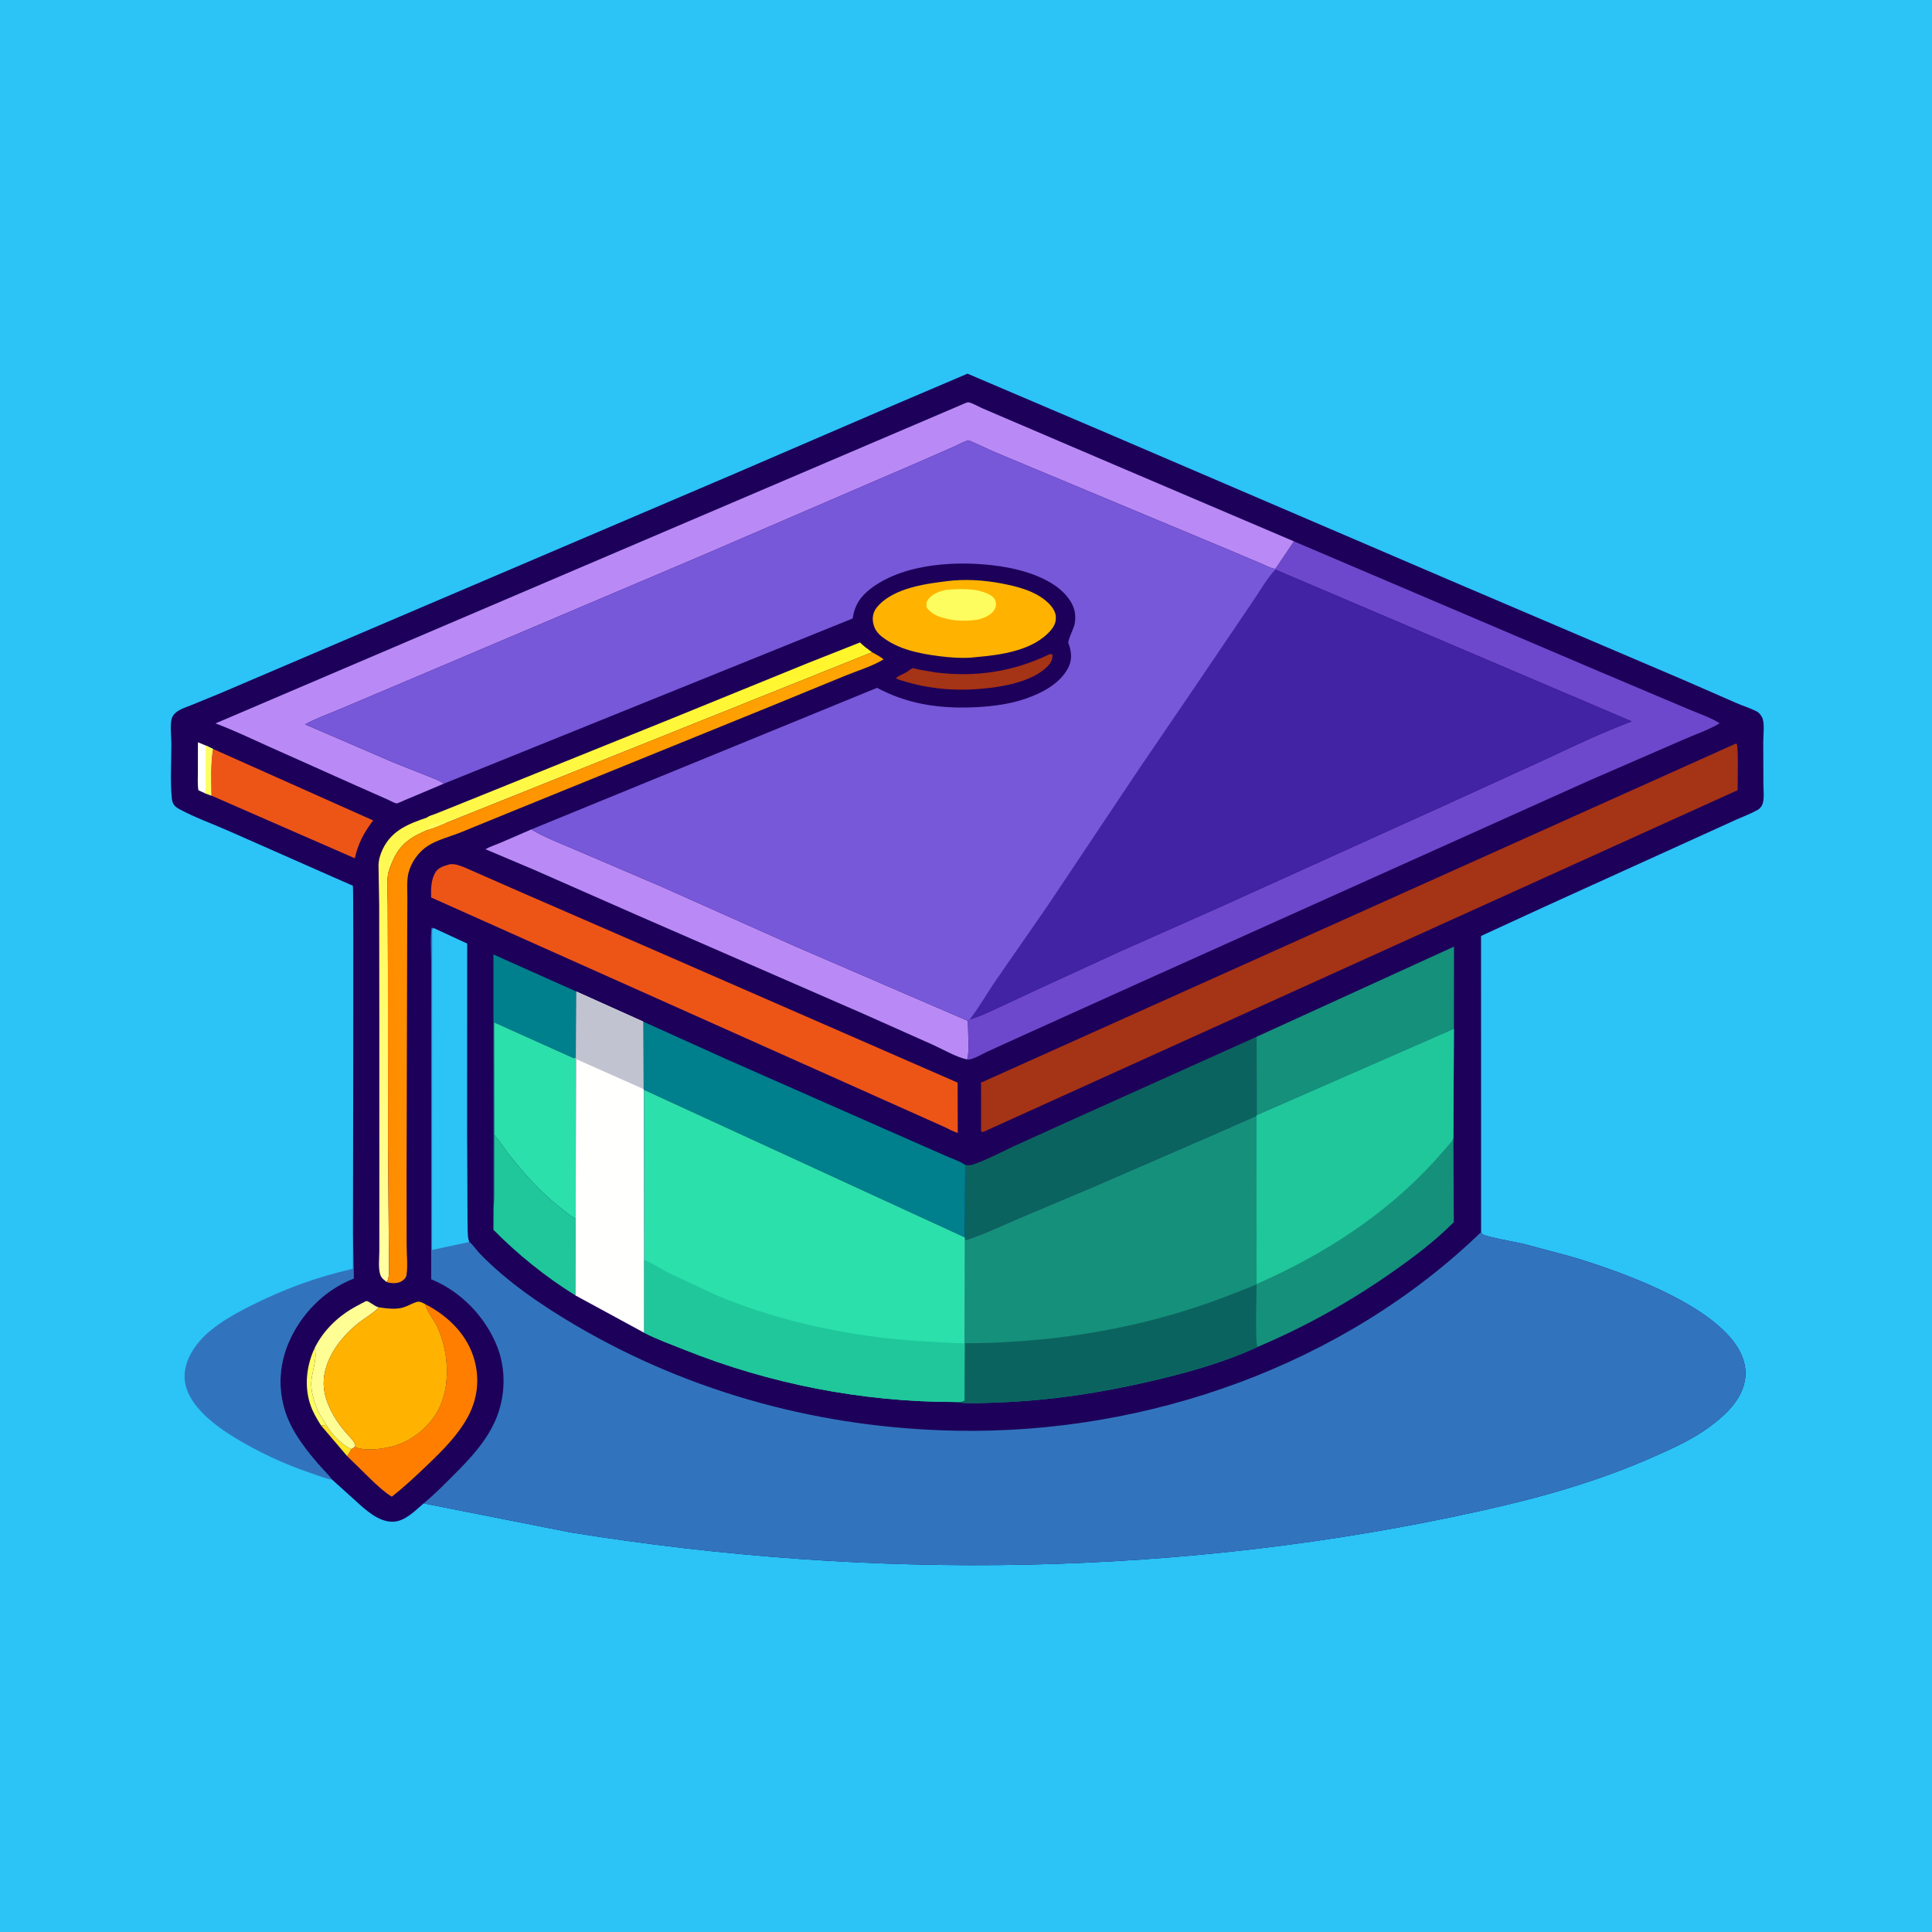 <svg version="1.1" xmlns="http://www.w3.org/2000/svg" style="display: block;" viewBox="0 0 2048 2048" width="1024" height="1024">
<defs>
	<linearGradient id="Gradient1" gradientUnits="userSpaceOnUse" x1="663.175" y1="677.674" x2="654.014" y2="1360.3">
		<stop class="stop0" offset="0" stop-opacity="1" stop-color="rgb(255,246,41)"/>
		<stop class="stop1" offset="1" stop-opacity="1" stop-color="rgb(255,255,164)"/>
	</linearGradient>
	<linearGradient id="Gradient2" gradientUnits="userSpaceOnUse" x1="407.951" y1="1030.07" x2="937.032" y2="1021.85">
		<stop class="stop0" offset="0" stop-opacity="1" stop-color="rgb(255,141,0)"/>
		<stop class="stop1" offset="1" stop-opacity="1" stop-color="rgb(255,167,2)"/>
	</linearGradient>
</defs>
<path transform="translate(0,0)" fill="rgb(44,195,247)" d="M -0 -0 L 2048 0 L 2048 2048 L -0 2048 L -0 -0 z"/>
<path transform="translate(0,0)" fill="rgb(49,116,189)" d="M 374.164 1307.61 L 375.033 1355.26 L 373.895 1355.71 C 343.094 1368.06 318.304 1393.71 305.589 1424.13 C 297.299 1443.96 295.05 1465.99 299.822 1487 L 300.22 1488.79 C 305.628 1512.44 321.019 1532.9 336.5 1550.97 C 341.586 1556.91 347.434 1562.48 352.236 1568.61 C 344.639 1567.23 337.223 1564.15 329.925 1561.69 C 301.065 1551.99 273.911 1539.28 247.902 1523.37 C 228.009 1511.2 201.169 1491.1 196.442 1466.85 C 193.921 1453.92 197.929 1441.18 205.032 1430.43 L 205.995 1429 C 219.031 1409.26 243.995 1395.17 264.73 1384.68 C 300.205 1366.74 335.199 1353.79 373.961 1345.01 L 374.164 1307.61 z"/>
<path transform="translate(0,0)" fill="rgb(29,0,89)" d="M 374.164 1307.61 C 374.101 1273.93 375.088 940.499 374.08 938.898 C 373.961 938.709 370.953 937.521 370.675 937.399 L 352.498 929.435 L 243.226 881.184 C 225.754 873.458 206.901 866.765 190.149 857.729 C 187.8 856.462 185.587 854.959 184.112 852.673 C 182.946 850.866 182.384 848.66 182.171 846.541 C 180.287 827.766 181.74 807.251 181.683 788.303 C 181.659 780.501 179.967 768.129 182.28 761.018 C 183.036 758.694 185.028 756.432 186.916 754.958 C 191.623 751.283 198.066 749.398 203.559 747.17 L 233.641 734.825 L 470.001 633.897 L 778.007 502.449 L 945.021 430.467 L 1025.6 396.113 L 1174.91 459.772 L 1539.79 616.327 L 1784.59 720.776 L 1840.8 745.325 C 1847.71 748.318 1855.38 750.639 1862 754.055 C 1864.7 755.449 1866.52 757.766 1867.87 760.443 C 1870.86 766.336 1869.12 779.53 1869.11 786.607 L 1869.28 831.358 C 1869.3 837.547 1870.42 846.594 1868.37 852.336 C 1867.44 854.933 1865.56 857.142 1863.18 858.5 C 1855.99 862.584 1847.87 865.532 1840.31 868.922 L 1795.43 889.327 L 1640 959.926 L 1569.96 992.149 L 1570.01 1306.09 C 1570.6 1306.89 1571.01 1307.88 1571.79 1308.5 C 1574.99 1311.06 1608.03 1316.92 1615.2 1318.63 L 1663.5 1331.51 C 1713.73 1346.21 1858.41 1394.17 1849.94 1461.37 C 1847.15 1483.51 1828.66 1500.43 1811.55 1512.95 C 1794.42 1525.48 1774.75 1534.48 1755.46 1543.1 C 1695.76 1569.8 1635 1587.01 1571.27 1601.22 C 1255.19 1671.68 924.102 1675.98 604.784 1624.41 L 449.089 1593.62 C 440.14 1601.34 429.642 1612.45 417.182 1613.05 C 401.002 1613.83 386.519 1599.58 375.34 1589.46 L 352.236 1568.61 C 347.434 1562.48 341.586 1556.91 336.5 1550.97 C 321.019 1532.9 305.628 1512.44 300.22 1488.79 L 299.822 1487 C 295.05 1465.99 297.299 1443.96 305.589 1424.13 C 318.304 1393.71 343.094 1368.06 373.895 1355.71 L 375.033 1355.26 L 374.164 1307.61 z"/>
<path transform="translate(0,0)" fill="rgb(255,228,32)" d="M 340.368 1511.12 L 345.89 1510.55 C 351.58 1520.37 362.088 1531.49 372.582 1536.13 L 368.055 1543.61 L 340.368 1511.12 z"/>
<path transform="translate(0,0)" fill="rgb(254,253,95)" d="M 333.556 1428.96 C 335.363 1436.42 334.226 1440.96 332.876 1448.35 C 331.803 1454.21 330.043 1460.51 329.921 1466.48 C 329.72 1476.35 334.02 1489.65 338.426 1498.33 C 340.614 1502.63 343.642 1506.32 345.89 1510.55 L 340.368 1511.12 C 336.068 1504.37 332.077 1497.69 329.37 1490.13 C 322.215 1470.14 324.757 1447.9 333.556 1428.96 z"/>
<path transform="translate(0,0)" fill="rgb(255,255,254)" d="M 216.949 840.71 L 210.295 837.717 C 209.289 831.397 209.759 824.618 209.76 818.216 L 209.802 786.804 L 218.095 790.276 L 225.852 793.923 C 223.072 810.118 224.075 827.019 224.15 843.415 L 216.949 840.71 z"/>
<path transform="translate(0,0)" fill="rgb(254,253,95)" d="M 218.095 790.276 L 225.852 793.923 C 223.072 810.118 224.075 827.019 224.15 843.415 L 216.949 840.71 C 218.721 836.114 217.971 830.27 217.989 825.343 L 218.095 790.276 z"/>
<path transform="translate(0,0)" fill="rgb(165,51,21)" d="M 1112.52 693.5 L 1114.76 693.331 L 1115.84 694.5 L 1115.13 699 C 1113.19 706.091 1103.01 712.985 1096.76 716.264 C 1082.97 723.503 1065.68 727.148 1050.33 729.063 C 1017.29 733.187 986.533 731.208 954.753 721.069 C 952.803 720.498 951.56 720.084 949.809 719 C 951.689 716.452 958.465 714.124 961.424 712.247 C 963.01 711.242 965.824 708.801 967.475 708.269 C 967.991 708.103 972.539 709.46 973.253 709.614 L 991.906 712.798 C 1034.3 718.149 1074.12 712.037 1112.52 693.5 z"/>
<path transform="translate(0,0)" fill="rgb(254,254,148)" d="M 333.556 1428.96 C 343.177 1409.68 358.845 1394.78 377.713 1384.66 C 378.873 1384.04 388.016 1378.97 388.637 1379.12 C 392.325 1380.02 396.467 1384.34 400.815 1385.61 L 401.67 1385.84 L 400.941 1386.6 C 394.466 1393.09 386.112 1397.51 378.984 1403.26 C 360.453 1418.21 343.102 1441.57 343.099 1466.37 C 343.097 1485.14 354.514 1504.46 366.303 1518.27 C 369.092 1521.54 375.383 1527.41 376.522 1531.43 C 376.869 1532.66 376.583 1532.56 375.972 1533.9 L 372.582 1536.13 C 362.088 1531.49 351.58 1520.37 345.89 1510.55 C 343.642 1506.32 340.614 1502.63 338.426 1498.33 C 334.02 1489.65 329.72 1476.35 329.921 1466.48 C 330.043 1460.51 331.803 1454.21 332.876 1448.35 C 334.226 1440.96 335.363 1436.42 333.556 1428.96 z"/>
<path transform="translate(0,0)" fill="rgb(0,127,140)" d="M 523.178 1280.52 L 523.056 1011.76 L 611.017 1051.09 L 610.67 1120.9 L 608.486 1121.86 L 523.759 1083.79 L 524.025 1202.96 L 523.897 1250.81 C 523.861 1260.67 524.248 1270.71 523.178 1280.52 z"/>
<path transform="translate(0,0)" fill="rgb(255,126,0)" d="M 450.718 1382.44 C 473.37 1393.99 493.467 1412.82 501.621 1437.42 C 508.763 1458.97 506.987 1481.02 496.376 1501.13 C 485.87 1521.04 469.266 1537.42 453.171 1552.85 C 441.023 1564.51 428.618 1576.15 415.341 1586.52 C 408.335 1582.37 402.432 1576.74 396.395 1571.32 L 368.055 1543.61 L 372.582 1536.13 L 375.972 1533.9 L 376.796 1534.19 C 388.424 1538.47 406.566 1535.99 418.254 1532.56 C 437.014 1527.07 454.952 1512.41 464.221 1495.21 C 478.286 1469.11 475.661 1432.85 463.495 1406.45 C 459.859 1398.56 453.28 1391.65 450.945 1383.34 L 450.718 1382.44 z"/>
<path transform="translate(0,0)" fill="rgb(31,199,155)" d="M 524.025 1202.96 L 524.56 1203.6 C 530.216 1210.43 535.024 1218.12 540.574 1225.11 C 556.138 1244.74 573.32 1263.92 593.066 1279.4 C 598.471 1283.64 604.256 1288.73 610.265 1292.01 L 610.004 1373.22 C 578.395 1353.62 549.139 1330.04 523.025 1303.61 L 523.178 1280.52 C 524.248 1270.71 523.861 1260.67 523.897 1250.81 L 524.025 1202.96 z"/>
<path transform="translate(0,0)" fill="rgb(237,85,23)" d="M 225.852 793.923 L 395.552 869.687 C 385.86 882.515 379.625 894.013 376.122 909.809 L 224.15 843.415 C 224.075 827.019 223.072 810.118 225.852 793.923 z"/>
<path transform="translate(0,0)" fill="url(#Gradient1)" d="M 452.745 866.598 C 454.14 864.984 459.946 863.404 462.059 862.549 L 497.011 848.5 L 711.821 761.77 L 856.62 702.783 L 911.655 681.027 C 915.542 684.974 919.954 688.124 924.408 691.383 L 472.251 872.588 C 466.379 875.042 460.254 877.777 454.124 879.472 C 436.657 886.618 424.292 894.067 416.461 912.154 C 414.382 916.956 411.703 923.175 411.099 928.335 C 409.917 938.436 410.966 949.686 411.003 959.901 L 411.213 1025.48 L 411.324 1215.08 L 412.402 1346.64 C 412.271 1351.05 412.21 1355.06 410.11 1359.05 C 407.017 1356.85 404.256 1354.8 403.054 1351.04 C 400.801 1343.99 402.097 1333.62 402.086 1326.24 L 402.12 1271.93 L 402.089 1080.49 L 401.949 959.293 L 401.24 917.196 C 401.385 911.17 403.186 905.363 405.785 899.969 C 415.33 880.156 433.075 873.303 452.745 866.598 z"/>
<path transform="translate(0,0)" fill="rgb(254,253,95)" d="M 470.872 871.351 L 472.251 872.588 C 466.379 875.042 460.254 877.777 454.124 879.472 L 453.593 878.781 L 454.268 875.768 C 457.584 873.519 459.716 872.388 463.874 873.344 C 466.27 873.896 468.59 872.322 470.872 871.351 z"/>
<path transform="translate(0,0)" fill="rgb(255,179,0)" d="M 1009.68 615.4 C 1029.98 613.732 1049.93 615.7 1069.77 620.147 C 1082.57 623.016 1095.91 627.118 1106.5 635.147 C 1112.16 639.438 1118.51 645.783 1119.17 653.203 C 1119.67 658.886 1117.81 663.428 1114.2 667.74 C 1095.83 689.667 1060.95 694.318 1034.36 696.59 C 1022.16 698.211 1007.73 697.095 995.596 695.561 C 974.354 692.877 951.8 688.336 934.58 674.702 C 929.217 670.456 925.988 665.082 925.287 658.224 C 924.748 652.954 926.137 647.96 929.5 643.853 C 947.05 622.421 984.025 618.358 1009.68 615.4 z"/>
<path transform="translate(0,0)" fill="rgb(254,253,95)" d="M 1002.88 625.224 C 1013.65 624.466 1026.99 623.792 1037.51 626.195 C 1042.81 627.406 1052.2 630.394 1054.72 635.737 C 1056.14 638.738 1056.13 642.349 1054.64 645.347 C 1051.42 651.87 1043.41 654.947 1036.9 656.767 C 1026.65 658.36 1015.12 658.492 1004.98 656.232 C 995.987 654.23 987.272 651.507 982.059 643.5 C 982.068 640.883 981.66 639.108 983.042 636.795 C 987.347 629.588 995.229 627.116 1002.88 625.224 z"/>
<path transform="translate(0,0)" fill="rgb(43,224,170)" d="M 524.025 1202.96 L 523.759 1083.79 L 608.486 1121.86 L 610.67 1120.9 L 610.6 1122.63 L 610.265 1292.01 C 604.256 1288.73 598.471 1283.64 593.066 1279.4 C 573.32 1263.92 556.138 1244.74 540.574 1225.11 C 535.024 1218.12 530.216 1210.43 524.56 1203.6 L 524.025 1202.96 z"/>
<path transform="translate(0,0)" fill="rgb(255,179,0)" d="M 401.67 1385.84 C 409.994 1387.03 419.928 1388.46 428.062 1385.77 C 432.653 1384.25 436.906 1381.64 441.5 1380.17 C 444.774 1379.12 447.869 1380.99 450.718 1382.44 L 450.945 1383.34 C 453.28 1391.65 459.859 1398.56 463.495 1406.45 C 475.661 1432.85 478.286 1469.11 464.221 1495.21 C 454.952 1512.41 437.014 1527.07 418.254 1532.56 C 406.566 1535.99 388.424 1538.47 376.796 1534.19 L 375.972 1533.9 C 376.583 1532.56 376.869 1532.66 376.522 1531.43 C 375.383 1527.41 369.092 1521.54 366.303 1518.27 C 354.514 1504.46 343.097 1485.14 343.099 1466.37 C 343.102 1441.57 360.453 1418.21 378.984 1403.26 C 386.112 1397.51 394.466 1393.09 400.941 1386.6 L 401.67 1385.84 z"/>
<path transform="translate(0,0)" fill="url(#Gradient2)" d="M 924.408 691.383 C 928.555 693.723 932.96 695.888 936.641 698.926 C 924.754 706.263 909.661 710.693 896.674 715.988 L 819.066 747.841 L 546.75 858.507 L 487.847 882.588 C 477.007 886.886 463.761 890.221 453.968 896.364 C 443.928 902.661 435.754 914.034 432.98 925.5 C 430.959 933.854 431.863 943.934 431.826 952.541 L 431.615 999.387 L 430.998 1246.07 L 431.07 1319.79 C 431.083 1329.84 432.397 1341.65 430.935 1351.5 C 430.531 1354.22 428.445 1356.41 426.216 1357.87 C 421.998 1360.64 416.139 1360.66 411.371 1359.42 L 410.11 1359.05 C 412.21 1355.06 412.271 1351.05 412.402 1346.64 L 411.324 1215.08 L 411.213 1025.48 L 411.003 959.901 C 410.966 949.686 409.917 938.436 411.099 928.335 C 411.703 923.175 414.382 916.956 416.461 912.154 C 424.292 894.067 436.657 886.618 454.124 879.472 C 460.254 877.777 466.379 875.042 472.251 872.588 L 924.408 691.383 z"/>
<path transform="translate(0,0)" fill="rgb(21,144,123)" d="M 1332.04 1099.02 L 1541.32 1003.44 L 1541.23 1090.59 L 1332.12 1182.17 L 1332.04 1099.02 z"/>
<path transform="translate(0,0)" fill="rgb(185,138,245)" d="M 563.236 879.2 C 577.545 887.863 594.051 893.943 609.365 900.609 L 700.653 939.649 L 843.049 1003.2 L 1025.97 1082.18 C 1026.01 1089.45 1027.84 1118.45 1025.06 1123.06 C 1013.33 1120.51 999.818 1112.46 988.824 1107.49 L 914.956 1074.57 L 675.721 970.252 L 567.123 922.449 L 514.586 900.205 C 519.614 897.324 525.601 895.529 530.954 893.192 L 563.236 879.2 z"/>
<path transform="translate(0,0)" fill="rgb(255,255,254)" d="M 611.017 1051.09 L 681.978 1083 L 682.208 1154.48 L 682.701 1155.28 L 682.912 1335.56 L 682.937 1412.85 L 610.004 1373.22 L 610.265 1292.01 L 610.6 1122.63 L 610.67 1120.9 L 611.017 1051.09 z"/>
<path transform="translate(0,0)" fill="rgb(194,195,208)" d="M 611.017 1051.09 L 681.978 1083 L 682.208 1154.48 L 610.6 1122.63 L 610.67 1120.9 L 611.017 1051.09 z"/>
<path transform="translate(0,0)" fill="rgb(11,99,95)" d="M 1023.18 1234.95 L 1023.64 1234.97 C 1026.36 1235.18 1028.66 1235.35 1031.31 1234.46 C 1045.93 1229.54 1060.53 1221.65 1074.53 1215.11 L 1131.32 1189.35 L 1332.04 1099.02 L 1332.12 1182.17 L 1331.99 1182.75 L 1291.95 1200.48 L 1159.2 1258.15 L 1079.75 1291.67 C 1061.17 1299.56 1042.32 1308.84 1023 1314.71 L 1022.79 1311.71 L 1023.18 1234.95 z"/>
<path transform="translate(0,0)" fill="rgb(0,127,140)" d="M 681.978 1083 L 769.986 1122.74 L 935.275 1195.65 L 1002.6 1225.27 C 1008.92 1228.13 1017.8 1230.87 1023.18 1234.95 L 1022.79 1311.71 L 682.701 1155.28 L 682.208 1154.48 L 681.978 1083 z"/>
<path transform="translate(0,0)" fill="rgb(237,85,23)" d="M 477.082 916.097 C 482.978 915.629 487.543 917.617 492.921 919.717 L 553.991 946.534 L 692.905 1006.95 L 1015.12 1147.64 L 1015.27 1200.98 C 1010.46 1199.5 1005.91 1196.95 1001.39 1194.75 L 457.019 951.371 C 456.825 942.492 456.743 934.11 460.84 925.961 C 464.209 919.261 470.479 918.132 477.082 916.097 z"/>
<path transform="translate(0,0)" fill="rgb(165,51,21)" d="M 1839.42 788.5 L 1840.9 788.342 C 1842.98 790.779 1841.9 830.296 1841.98 837.632 L 1043.16 1199.5 L 1041.08 1199.97 L 1039.98 1199 L 1039.95 1147.61 L 1839.42 788.5 z"/>
<path transform="translate(0,0)" fill="rgb(109,72,204)" d="M 1371.58 573.835 L 1695 711.672 L 1789.54 751.628 C 1800.39 756.359 1812.97 760.315 1822.92 766.698 C 1811.43 773.68 1797.62 778.251 1785.29 783.688 L 1682.43 828.397 L 1209.49 1041.09 L 1090 1095.06 L 1046.82 1114.7 C 1041.54 1117.13 1031.99 1123 1026.35 1123.22 C 1026 1123.24 1025.65 1123.19 1025.3 1123.14 L 1025.06 1123.06 C 1027.84 1118.45 1026.01 1089.45 1025.97 1082.18 L 1028.15 1080.48 C 1038.91 1077.5 1049.03 1072.44 1059.12 1067.75 L 1096.95 1050.12 L 1188.5 1008.03 L 1290.78 962.645 L 1528.5 855.015 L 1638.71 804.679 C 1668.55 790.619 1698.82 776.357 1729.67 764.674 L 1351.96 603.815 L 1351.85 603.003 L 1371.58 573.835 z"/>
<path transform="translate(0,0)" fill="rgb(185,138,245)" d="M 470.396 830.762 L 428.674 848.345 C 427.135 848.96 421.623 851.729 420.413 851.63 C 418.343 851.462 413.704 848.763 411.64 847.879 L 375.159 831.695 L 285.253 791.509 C 266.36 783.064 247.825 774.06 228.408 766.841 L 1018.4 429.422 C 1020.12 428.735 1024.83 426.395 1026.41 426.433 C 1029.53 426.509 1038.59 431.702 1041.94 433.077 L 1181.45 492.767 L 1371.58 573.835 L 1351.85 603.003 L 1350.08 602.691 C 1345.74 601.832 1341.46 599.229 1337.33 597.552 L 1296.67 580.371 L 1053.97 479.039 L 1032 468.979 C 1031.15 468.617 1027.39 466.862 1026.56 466.97 C 1022.2 467.538 1014.9 471.856 1010.76 473.678 L 971.808 490.708 L 744.693 588.645 L 461.684 708.808 L 362.759 750.682 C 349.769 756.278 335.779 761.106 323.378 767.855 L 416.742 808.106 L 454.589 823.178 C 459.873 825.39 465.827 827.271 470.396 830.762 z"/>
<path transform="translate(0,0)" fill="rgb(43,224,170)" d="M 682.701 1155.28 L 1022.79 1311.71 L 1023 1314.71 L 1022.87 1423.92 L 1022.57 1484.67 C 1019.83 1486.76 1014.99 1486.05 1011.52 1486.15 C 913.86 1486.1 815.82 1466.98 725.228 1430.67 C 711.164 1425.03 696.429 1419.73 682.937 1412.85 L 682.912 1335.56 L 682.701 1155.28 z"/>
<path transform="translate(0,0)" fill="rgb(31,199,155)" d="M 682.912 1335.56 L 684.568 1336.25 C 692.232 1339.57 699.484 1344.57 706.949 1348.4 L 759.555 1373.12 C 830.979 1402.93 911.429 1418.93 988.523 1422.42 C 999.95 1422.94 1011.44 1424.1 1022.87 1423.92 L 1022.57 1484.67 C 1019.83 1486.76 1014.99 1486.05 1011.52 1486.15 C 913.86 1486.1 815.82 1466.98 725.228 1430.67 C 711.164 1425.03 696.429 1419.73 682.937 1412.85 L 682.912 1335.56 z"/>
<path transform="translate(0,0)" fill="rgb(66,35,164)" d="M 1351.96 603.815 L 1729.67 764.674 C 1698.82 776.357 1668.55 790.619 1638.71 804.679 L 1528.5 855.015 L 1290.78 962.645 L 1188.5 1008.03 L 1096.95 1050.12 L 1059.12 1067.75 C 1049.03 1072.44 1038.91 1077.5 1028.15 1080.48 C 1037.68 1068.41 1045.64 1054.1 1054.35 1041.34 L 1110.04 961 L 1207.7 814.866 L 1265.01 730.701 L 1327.12 639 C 1335.01 627.625 1342.61 613.854 1351.96 603.815 z"/>
<path transform="translate(0,0)" fill="rgb(21,144,123)" d="M 1332.12 1182.17 L 1541.23 1090.59 L 1540.68 1206.14 L 1541.12 1295.51 C 1520.95 1315.9 1498.04 1333.05 1474.57 1349.42 C 1429.99 1380.52 1383.03 1406.73 1332.95 1427.86 C 1298.21 1443.97 1259.72 1454.75 1222.54 1463.49 C 1168.42 1476.22 1113.53 1484.71 1057.91 1486.67 C 1043.14 1487.19 1026.13 1488.35 1011.52 1486.15 C 1014.99 1486.05 1019.83 1486.76 1022.57 1484.67 L 1022.87 1423.92 L 1023 1314.71 C 1042.32 1308.84 1061.17 1299.56 1079.75 1291.67 L 1159.2 1258.15 L 1291.95 1200.48 L 1331.99 1182.75 L 1332.12 1182.17 z"/>
<path transform="translate(0,0)" fill="rgb(11,99,95)" d="M 1022.87 1423.92 C 1095.67 1423.8 1169.43 1414.19 1239.56 1394.36 C 1271.34 1385.38 1301.57 1373.98 1332.12 1361.52 C 1332 1369.77 1330.33 1423.47 1332.95 1427.86 C 1298.21 1443.97 1259.72 1454.75 1222.54 1463.49 C 1168.42 1476.22 1113.53 1484.71 1057.91 1486.67 C 1043.14 1487.19 1026.13 1488.35 1011.52 1486.15 C 1014.99 1486.05 1019.83 1486.76 1022.57 1484.67 L 1022.87 1423.92 z"/>
<path transform="translate(0,0)" fill="rgb(31,199,155)" d="M 1332.12 1182.17 L 1541.23 1090.59 L 1540.68 1206.14 L 1540.4 1207.07 C 1539.3 1209.8 1536.73 1212.38 1534.86 1214.64 L 1519.84 1231.67 C 1467.71 1288.46 1402.34 1330.3 1332.02 1361.15 L 1331.99 1182.75 L 1332.12 1182.17 z"/>
<path transform="translate(0,0)" fill="rgb(119,88,217)" d="M 470.396 830.762 C 465.827 827.271 459.873 825.39 454.589 823.178 L 416.742 808.106 L 323.378 767.855 C 335.779 761.106 349.769 756.278 362.759 750.682 L 461.684 708.808 L 744.693 588.645 L 971.808 490.708 L 1010.76 473.678 C 1014.9 471.856 1022.2 467.538 1026.56 466.97 C 1027.39 466.862 1031.15 468.617 1032 468.979 L 1053.97 479.039 L 1296.67 580.371 L 1337.33 597.552 C 1341.46 599.229 1345.74 601.832 1350.08 602.691 L 1351.85 603.003 L 1351.96 603.815 C 1342.61 613.854 1335.01 627.625 1327.12 639 L 1265.01 730.701 L 1207.7 814.866 L 1110.04 961 L 1054.35 1041.34 C 1045.64 1054.1 1037.68 1068.41 1028.15 1080.48 L 1025.97 1082.18 L 843.049 1003.2 L 700.653 939.649 L 609.365 900.609 C 594.051 893.943 577.545 887.863 563.236 879.2 L 929.802 729.101 L 934.238 731.428 C 966.391 747.596 1000.67 751.56 1036.22 749.557 C 1053.09 748.607 1070.25 746.355 1086.31 740.926 C 1104.27 734.85 1124.63 724.483 1132.98 706.517 C 1136.77 698.366 1135.59 689.848 1132.56 681.731 C 1131.57 679.056 1138.35 665.897 1139.12 661.731 C 1141.02 651.424 1139.06 643.093 1132.93 634.619 C 1117.7 613.567 1084.94 603.97 1060.54 600.332 C 1017.43 593.903 959.427 596.417 923.384 623.678 C 912.08 632.228 905.89 641.516 903.897 655.61 L 470.396 830.762 z"/>
<path transform="translate(0,0)" fill="rgb(49,116,189)" d="M 449.089 1593.62 C 460.257 1584.45 470.564 1574.02 480.759 1563.8 C 498.256 1546.25 515.259 1528.37 525.264 1505.34 C 535.798 1481.09 536.785 1452.01 527.015 1427.38 C 514.695 1396.31 489.278 1369.67 458.418 1356.65 L 457.093 1356.1 L 457.039 1094.28 L 457.077 1020.35 C 457.076 1008.39 455.954 995.095 457.53 983.323 L 459.908 983.921 L 495.111 1000.26 L 495.05 1203.64 L 495.45 1278.62 L 495.705 1301.37 C 495.786 1306.49 495.435 1311.74 497.448 1316.56 C 499.605 1317.4 505.658 1325.74 507.562 1327.74 C 536.625 1358.25 574.727 1384.12 610.983 1405.36 C 733.824 1477.32 872.548 1514.15 1014.57 1516.64 C 1216.51 1520.2 1423.82 1447.4 1570.01 1306.09 C 1570.6 1306.89 1571.01 1307.88 1571.79 1308.5 C 1574.99 1311.06 1608.03 1316.92 1615.2 1318.63 L 1663.5 1331.51 C 1713.73 1346.21 1858.41 1394.17 1849.94 1461.37 C 1847.15 1483.51 1828.66 1500.43 1811.55 1512.95 C 1794.42 1525.48 1774.75 1534.48 1755.46 1543.1 C 1695.76 1569.8 1635 1587.01 1571.27 1601.22 C 1255.19 1671.68 924.102 1675.98 604.784 1624.41 L 449.089 1593.62 z"/>
<path transform="translate(0,0)" fill="rgb(44,195,247)" d="M 497.448 1316.56 L 458.013 1324.98 L 458.157 985.53 L 459.908 983.921 L 495.111 1000.26 L 495.05 1203.64 L 495.45 1278.62 L 495.705 1301.37 C 495.786 1306.49 495.435 1311.74 497.448 1316.56 z"/>
</svg>